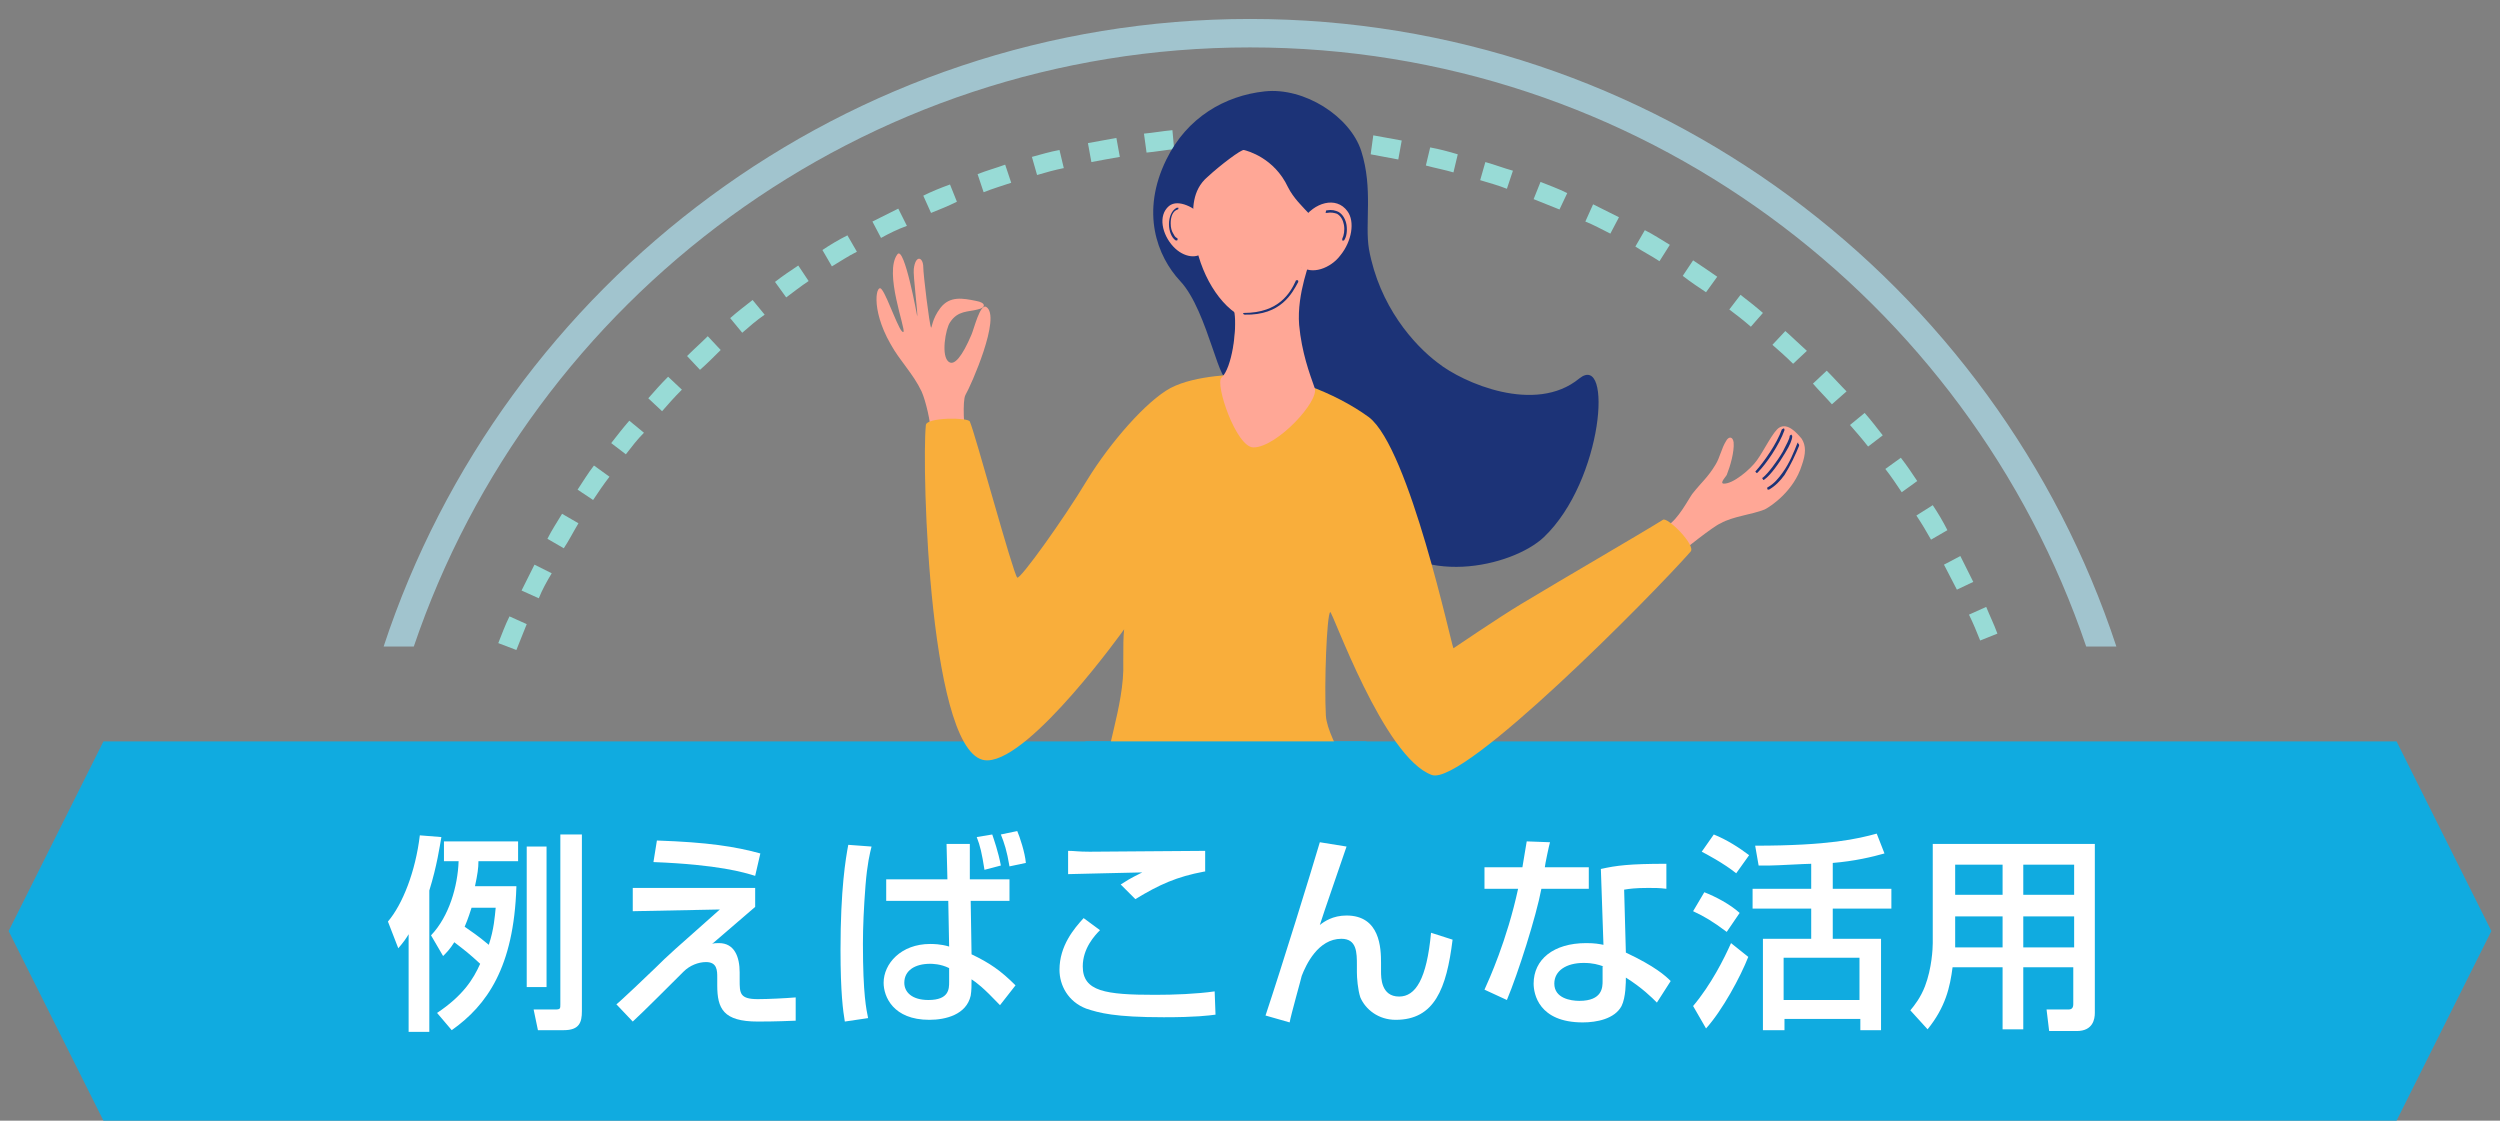 <?xml version="1.0" encoding="utf-8"?>
<!-- Generator: Adobe Illustrator 24.3.0, SVG Export Plug-In . SVG Version: 6.00 Build 0)  -->
<svg version="1.1" id="レイヤー_1" xmlns="http://www.w3.org/2000/svg" xmlns:xlink="http://www.w3.org/1999/xlink" x="0px"
	 y="0px" viewBox="0 0 290 130" style="enable-background:new 0 0 290 130;" xml:space="preserve">
<rect x="0" y="0" width="290" height="130" fill="#808080" stroke="none"/>
<style type="text/css">
	.st0{fill:#98DBD6;}
	.st1{fill:#10ABE0;}
	.st2{fill:#FFFFFF;}
	.st3{fill-rule:evenodd;clip-rule:evenodd;fill:#FFA796;}
	.st4{fill-rule:evenodd;clip-rule:evenodd;fill:#1C3377;}
	.st5{fill-rule:evenodd;clip-rule:evenodd;fill:#F9AE3B;}
	.st6{fill-rule:evenodd;clip-rule:evenodd;fill:#10ABE0;}
	.st7{opacity:0.7;fill:#B0E1F0;}
	.st8{fill:none;}
</style>
<g>
	<path class="st0" d="M59.9,75.4l-2.1-0.8c0.4-1,0.8-2.1,1.3-3.1l2,0.9C60.7,73.4,60.3,74.4,59.9,75.4z M229.7,74.3
		c-0.4-1-0.8-2-1.3-3l2-0.9c0.4,1,0.9,2,1.3,3.1L229.7,74.3z M62.5,69.4l-2-0.9c0.5-1,1-2,1.5-3l2,1C63.4,67.5,62.9,68.4,62.5,69.4z
		 M227,68.4c-0.5-1-1-1.9-1.5-2.9l1.9-1c0.5,1,1,2,1.5,3L227,68.4z M65.4,63.6l-1.9-1.1c0.5-1,1.1-1.9,1.7-2.9l1.9,1.1
		C66.5,61.7,66,62.7,65.4,63.6z M224,62.6c-0.5-0.9-1.1-1.9-1.7-2.8l1.9-1.2c0.6,0.9,1.2,1.9,1.7,2.9L224,62.6z M68.8,58L67,56.8
		c0.6-0.9,1.2-1.9,1.9-2.8l1.8,1.3C70,56.2,69.4,57.1,68.8,58z M220.6,57.1c-0.6-0.9-1.2-1.8-1.9-2.7l1.8-1.3
		c0.7,0.9,1.3,1.8,1.9,2.7L220.6,57.1z M72.6,52.7l-1.7-1.3c0.7-0.9,1.4-1.8,2.1-2.6l1.7,1.4C73.9,51,73.3,51.8,72.6,52.7z
		 M216.7,51.8c-0.7-0.9-1.4-1.7-2.1-2.5l1.7-1.4c0.7,0.8,1.4,1.7,2.1,2.6L216.7,51.8z M76.8,47.7l-1.6-1.5c0.7-0.8,1.5-1.7,2.3-2.5
		l1.6,1.5C78.2,46.1,77.5,46.9,76.8,47.7z M212.5,46.9c-0.7-0.8-1.5-1.6-2.2-2.4l1.6-1.5c0.8,0.8,1.5,1.6,2.3,2.4L212.5,46.9z
		 M81.2,42.9l-1.5-1.6c0.8-0.8,1.6-1.5,2.4-2.3l1.5,1.6C82.8,41.4,82,42.2,81.2,42.9z M208,42.2c-0.8-0.8-1.6-1.5-2.4-2.2l1.5-1.6
		c0.8,0.7,1.6,1.5,2.5,2.3L208,42.2z M86.1,38.6l-1.4-1.7c0.8-0.7,1.7-1.4,2.6-2.1l1.4,1.7C87.7,37.2,86.9,37.9,86.1,38.6z
		 M203.1,37.9c-0.8-0.7-1.7-1.4-2.5-2l1.3-1.7c0.9,0.7,1.8,1.4,2.6,2.1L203.1,37.9z M91.2,34.5l-1.3-1.8c0.9-0.7,1.8-1.3,2.7-1.9
		l1.2,1.8C92.9,33.2,92,33.9,91.2,34.5z M197.9,33.9c-0.9-0.6-1.8-1.2-2.7-1.9l1.2-1.8c0.9,0.6,1.8,1.2,2.8,1.9L197.9,33.9z
		 M96.5,30.9L95.4,29c0.9-0.6,1.9-1.2,2.9-1.7l1.1,1.9C98.4,29.7,97.5,30.3,96.5,30.9z M192.5,30.3c-0.9-0.6-1.9-1.1-2.8-1.7
		l1.1-1.9c1,0.5,1.9,1.1,2.9,1.7L192.5,30.3z M102.2,27.6l-1-1.9c1-0.5,2-1,3-1.5l1,2C104.1,26.6,103.1,27.1,102.2,27.6z
		 M186.8,27.1c-1-0.5-1.9-1-2.9-1.4l0.9-2c1,0.5,2,1,3,1.5L186.8,27.1z M108,24.7l-0.9-2c1-0.5,2-0.9,3.1-1.3l0.8,2
		C110,23.9,109,24.3,108,24.7z M180.9,24.3c-1-0.4-2-0.8-3-1.2l0.8-2c1,0.4,2.1,0.8,3.1,1.3L180.9,24.3z M114.1,22.3l-0.7-2.1
		c1-0.4,2.1-0.7,3.2-1.1l0.7,2.1C116.1,21.6,115.1,21.9,114.1,22.3z M174.8,21.9c-1-0.4-2.1-0.7-3.1-1l0.6-2.1
		c1.1,0.3,2.1,0.7,3.2,1L174.8,21.9z M120.3,20.3l-0.6-2.1c1.1-0.3,2.1-0.6,3.2-0.8l0.5,2.1C122.4,19.7,121.3,20,120.3,20.3z
		 M168.6,20c-1-0.3-2.1-0.5-3.2-0.8l0.5-2.1c1.1,0.2,2.2,0.5,3.2,0.8L168.6,20z M126.6,18.8l-0.4-2.2c1.1-0.2,2.2-0.4,3.3-0.6
		l0.4,2.2C128.7,18.4,127.7,18.6,126.6,18.8z M162.2,18.5c-1.1-0.2-2.1-0.4-3.2-0.6l0.3-2.2c1.1,0.2,2.2,0.4,3.3,0.6L162.2,18.5z
		 M133,17.7l-0.3-2.2c1.1-0.1,2.2-0.3,3.3-0.4l0.2,2.2C135.2,17.4,134.1,17.6,133,17.7z M155.8,17.5c-1.1-0.1-2.2-0.2-3.2-0.3
		l0.2-2.2c1.1,0.1,2.2,0.2,3.3,0.3L155.8,17.5z M139.5,17.1l-0.1-2.2c1.1-0.1,2.2-0.1,3.3-0.1l0.1,2.2C141.7,17,140.6,17,139.5,17.1
		z M149.3,17c-1.1,0-2.2-0.1-3.3-0.1l0-2.2c1.1,0,2.2,0,3.3,0.1L149.3,17z"/>
	<polygon class="st1" points="278,86 255,86 244,86 46,86 35,86 12,86 1,108 12,130 35,130 46,130 244,130 255,130 278,130 289,108 
			"/>
	<g>
		<path class="st2" d="M47.5,108.2c-0.4,0.7-0.7,1.1-1.3,1.8l-1.2-3.1c1.7-2,3.2-5.8,3.7-10l2.5,0.2c-0.2,1.1-0.5,3.3-1.4,6.2v16.4
			h-2.4V108.2z M59.9,102.9c-0.3,9.3-3.4,13.7-7.5,16.6l-1.7-2c3-2,4.2-3.9,5-5.7c-1.3-1.2-1.7-1.5-3-2.5c-0.5,0.8-0.9,1.2-1.3,1.6
			l-1.4-2.4c2.1-2.2,3.1-5.7,3.2-8.6h-1.7v-2.3h8.6v2.3h-4.6c0,0.8-0.1,1.5-0.4,2.9H59.9z M54.7,105.3c-0.1,0.3-0.4,1.3-0.8,2.2
			c0.7,0.5,1.5,1,2.8,2.1c0.6-1.8,0.7-3.3,0.8-4.3H54.7z M61.1,98.2h2.3v16.3h-2.3V98.2z M65,96.8h2.5v20.5c0,1.3-0.3,2.2-2.1,2.2
			h-3l-0.5-2.4h2.5c0.6,0,0.6-0.1,0.6-0.6V96.8z"/>
		<path class="st2" d="M87.6,103v2.2c-0.8,0.7-4.3,3.7-5,4.3c0.2-0.1,0.5-0.1,0.8-0.1c1.8,0,2.4,1.6,2.4,3.4v0.9
			c0,1.5,0,2.2,2.1,2.2c1.2,0,3.2-0.1,4.4-0.2v2.7c-2.4,0.1-3.8,0.1-4.4,0.1c-4,0-4.7-1.5-4.7-4.2v-0.9c0-0.8,0-1.8-1.3-1.8
			c-0.9,0-1.9,0.4-2.6,1.1c-0.9,0.9-5,5-5.9,5.8l-1.9-2c0.2-0.1,4-3.7,4.6-4.3c1.3-1.3,2.2-2.1,7.4-6.7l-10.1,0.2V103L87.6,103z
			 M87.6,101.6c-1.3-0.4-4.2-1.3-11.8-1.6l0.4-2.5c5.9,0.2,9.1,0.7,12,1.5L87.6,101.6z"/>
		<path class="st2" d="M101.1,98.2c-0.2,0.8-0.5,2-0.7,4.5c-0.2,2.6-0.3,4.8-0.3,6.8c0,5.9,0.4,7.6,0.6,8.6l-2.7,0.4
			c-0.2-1.2-0.5-3.3-0.5-8.3c0-7.1,0.6-10.6,0.9-12.2L101.1,98.2z M109.9,102l-0.1-4.1l2.7,0l0,4.1h4.6v2.5h-4.5l0.1,6.2
			c2.1,1,3.4,1.9,5.1,3.6l-1.8,2.3c-2-2.1-2.7-2.6-3.3-3c0,0.7,0,1.3-0.1,1.9c-0.5,2.2-2.9,2.8-4.8,2.8c-4.2,0-5.3-2.7-5.3-4.3
			c0-2.2,2-4.5,5.4-4.5c0.3,0,1.2,0,2.2,0.3l-0.1-5.3h-7.2V102H109.9z M110.1,112.3c-1-0.5-2-0.5-2.2-0.5c-1.8,0-3,0.8-3,2.2
			c0,1.1,0.9,2,2.8,2c2.4,0,2.4-1.3,2.4-2.1V112.3z M114.2,100.9c-0.3-1.9-0.5-2.8-0.9-3.8l1.8-0.3c0.2,0.6,0.7,2,1,3.6L114.2,100.9
			z M117.1,100.5c-0.3-1.8-0.6-2.7-1-3.7l1.9-0.4c0.3,0.7,0.9,2.5,1,3.7L117.1,100.5z"/>
		<path class="st2" d="M127.6,107.9c-0.6,0.6-2,2.1-2,4.2c0,2.9,2.6,3.3,8.4,3.3c2.2,0,4.8-0.1,6.9-0.4l0.1,2.7
			c-0.8,0.1-2.2,0.3-6,0.3c-5.7,0-7.5-0.5-9-1c-2.1-0.8-3.1-2.7-3.1-4.5c0-2.8,1.7-4.8,2.8-6L127.6,107.9z M139.7,101.1
			c-3.2,0.6-5.2,1.5-8,3.2l-1.7-1.7c0.8-0.5,0.9-0.6,2.5-1.4c-1,0-7.8,0.2-8.6,0.2v-2.7c0.8,0,1.1,0.1,2.5,0.1
			c1.9,0,11.3-0.1,13.4-0.1V101.1z"/>
		<path class="st2" d="M156.2,98.2c-0.5,1.5-2.7,7.8-3.1,9.1c0.5-0.4,1.5-1.1,3.1-1.1c3.9,0,4,3.8,4,5.5v1c0,0.7,0,2.9,2.1,2.9
			c1.9,0,3.2-2,3.7-7.4l2.5,0.8c-0.7,5.7-2.1,9.3-6.6,9.3c-2,0-3.5-1.2-4.1-2.6c-0.3-0.9-0.4-2.3-0.4-2.9V112c0-1.5,0-3.1-1.8-3.1
			c-2.7,0-4.1,3-4.6,4.3c0,0.1-1.3,4.7-1.4,5.4l-2.8-0.8c1.9-5.7,5.3-16.7,6.3-20.1L156.2,98.2z"/>
		<path class="st2" d="M179.8,97.7c-0.1,0.3-0.6,2.7-0.6,2.9h5.1v2.5h-5.5c-0.6,3.2-2.7,9.8-4,12.9l-2.6-1.2
			c0.5-1.1,2.6-5.7,3.9-11.7h-3.9v-2.5h4.4c0.2-1.1,0.3-1.9,0.5-3L179.8,97.7z M193.3,103.1c-0.8-0.1-1.3-0.1-2.1-0.1
			c-1.5,0-2.2,0.1-2.8,0.2l0.2,7.3c3.4,1.6,4.6,2.7,5.2,3.3l-1.6,2.5c-0.6-0.6-1.7-1.7-3.6-2.9c0,0.5,0,2.3-0.5,3.3
			c-0.8,1.5-2.9,1.9-4.5,1.9c-5.1,0-5.7-3.3-5.7-4.5c0-2.8,2.3-4.7,6.1-4.7c1,0,1.5,0.1,2,0.2l-0.3-8.8c1.8-0.4,3.3-0.6,7.6-0.6
			L193.3,103.1z M186,112.1c-0.6-0.2-1.2-0.4-2.3-0.4c-2,0-3.4,0.9-3.4,2.4c0,1.7,1.9,2,2.9,2c2.7,0,2.7-1.6,2.7-2.3V112.1z"/>
		<path class="st2" d="M202.8,111c-0.9,2.3-3,6.2-4.9,8.3l-1.5-2.6c2.1-2.5,3.6-5.5,4.4-7.3L202.8,111z M197.7,103.5
			c1.3,0.5,3,1.4,4.1,2.4l-1.5,2.2c-1.6-1.2-2.6-1.8-3.9-2.4L197.7,103.5z M198.8,96.8c1.5,0.6,2.9,1.5,4.1,2.4l-1.5,2.1
			c-1.5-1.2-3.6-2.3-4-2.5L198.8,96.8z M210.1,100.2c-0.7,0-4,0.2-4.8,0.2c-0.4,0-0.8,0-1.3,0l-0.4-2.3c8.6,0,11.9-0.8,14.1-1.4
			l0.9,2.3c-1.4,0.4-3.5,0.9-6,1.1v3h6.8v2.3h-6.8v3.5h5.6v10.6h-2.4v-1.3h-8.8v1.3h-2.5v-10.6h5.6v-3.5h-6.8v-2.3h6.8V100.2z
			 M206.9,111.1v4.9h8.8v-4.9H206.9z"/>
		<path class="st2" d="M240.6,112.2h-5.9v7.2h-2.4v-7.2h-5.8c-0.3,2.3-0.8,4.6-2.9,7.2l-2-2.2c0.5-0.6,1.2-1.5,1.7-2.8
			c0.8-2.1,0.9-4.4,0.9-5V97.9h18.8v19.6c0,0.7-0.2,2.1-2.1,2.1h-3.2l-0.3-2.5h2.5c0.2,0,0.6,0,0.6-0.6V112.2z M226.8,106.3v2.8
			c0,0.1,0,0.7,0,0.8h5.5v-3.6H226.8z M226.8,100.3v3.5h5.5v-3.5H226.8z M234.7,100.3v3.5h5.9v-3.5H234.7z M234.7,106.3v3.6h5.9
			v-3.6H234.7z"/>
	</g>
	<g>
		<path class="st3" d="M143.9,15.6c-3,0.4-5.3,2.5-5.7,5.2c-0.8,4.9,0.5,10.1,3,13.6c1.6,2.1,3.5,2.7,4.3,2.6
			c1.2-0.2,4.1-1.3,5.1-3.7c1.4-3.4,3.5-7.5,1.3-13.3C150.4,15.8,145.7,15.3,143.9,15.6L143.9,15.6z"/>
		<path class="st4" d="M144.3,17.4c-0.3-0.1-2.8,1.8-4.2,3.1c-1.9,1.6-1.7,3.9-1.7,5.2c0.1,4.4,2.2,8.7,4.9,10.6
			c0.2,0.1-0.3,6.2-0.7,7.2c-1,2.4-2.4-7.4-5.7-10.9c-2.7-2.9-4.6-8-1.6-14.1c2.4-4.9,6.8-7.4,11.4-7.9c4.6-0.5,9.9,2.9,11.2,6.9
			c1.4,4.4,0.4,8.4,0.9,11.4c1.2,6.6,5.2,11.1,8,13.2c2.9,2.3,11.3,6,16.4,1.8c3.9-3.1,2.8,11.8-4.1,18.4c-3.7,3.5-14.9,6-19.6-1
			c-5.4-8.1-8.8-16.2-9.2-19.4c-0.2-1.7-1.1-8.8,2.4-14.8c0.9-1.5-2-2.8-3.3-5.4C147.8,18.3,144.7,17.5,144.3,17.4L144.3,17.4z"/>
		<path class="st3" d="M151.1,25.5c1.3-2,3.9-2.8,5.2-1c0.9,1.2,0.5,3.5-0.8,5.1c-1.1,1.5-3.4,2.4-4.7,1.2
			C149.9,29.9,149.9,27.4,151.1,25.5L151.1,25.5z"/>
		<path class="st3" d="M139.4,25c-0.7-0.8-2.7-2-3.8-1.1c-1.3,1.1-0.8,3.3,0.5,4.7c1.2,1.3,2.9,1.5,3.6,0.5
			C140.4,28.2,140.4,26.1,139.4,25L139.4,25z"/>
		<path class="st3" d="M107.9,49.8c0.1-0.6-0.5-3.3-1-4.4c-1-2.1-2.5-3.5-3.6-5.5c-2.4-4.2-1.6-7.2-1-6.3c0.7,0.9,2.1,5.2,2.5,4.9
			c0.3-0.3-2.3-6.9-0.7-9c0.8-1.1,2.3,7.2,2.3,7.2c0.1-0.2-0.5-4.8-0.4-5.5c0.2-1.7,1.1-1.4,1.1-0.2c0,0.8,0.7,6.6,0.9,7
			c0.1,0.1,0.1-1,1.1-2.3c1.1-1.4,2.6-1.1,4.1-0.8c1.2,0.2,1.2,0.8,0.2,1c-1.1,0.3-2.3,0.1-3.2,1.5c-0.5,0.7-1.1,4-0.1,4.6
			c0.6,0.4,1.5-0.6,2.6-3.2c0.3-0.7,1-3.6,1.7-3.2c1.8,1.1-1.8,9.2-2.4,10.2c-0.4,0.7-0.1,4.2-0.1,4.3
			C111.8,51.1,107.7,51.1,107.9,49.8L107.9,49.8z"/>
		<path class="st3" d="M195.2,63.9c-0.2,0-2.4-2.5-1.8-2.9c1.3-0.8,2.4-3,2.9-3.7c1.1-1.4,1.8-1.9,2.7-3.4c0.5-0.8,0.7-1.9,1.2-2.7
			c0.3-0.6,0.8-0.6,0.9,0.1c0.1,1.1-0.4,2.8-0.8,3.8c-0.1,0.2-0.8,0.9-0.4,1c1.1,0.1,3.2-1.7,3.9-2.7c0.8-1.1,1.9-3.4,2.6-3.8
			c1-0.6,2.1,0.7,2.6,1.3c0.5,0.8,0.5,1.7,0,3.1c-0.9,2.9-3.5,4.7-4.3,5.1c-1.5,0.6-3.7,0.8-5.1,1.6C198.8,61,195.2,63.9,195.2,63.9
			L195.2,63.9z"/>
		<path class="st5" d="M145.7,43.4c-2.3,0-7,0.1-9.9,1.6c-2.8,1.5-7,6.3-9.7,10.7c-2.7,4.5-7.8,11.6-8.1,11.3
			c-0.5-0.5-4.9-16.8-5.5-18.1c-0.2-0.5-5-0.5-5.1,0.4c-0.5,4.9,0.4,39.3,7.2,38.9C119.7,88,130.4,73,130.4,73
			c-0.1,0.8-0.1,2-0.1,3.8c0.2,5.1-2.6,11.6-1.8,13c1.9,3.3,22.9,3.7,27.1,2.6c3.1-0.8-1.6-6.2-1.8-9.4c-0.2-3.6,0.1-11.6,0.5-12
			c0.2-0.3,6.2,16.9,11.8,18.9c3.7,1.3,25.6-20.9,30-25.9c0.7-0.7-2.7-4.1-3.2-3.7c-2.9,1.8-11.7,6.9-16.5,9.8
			c-2.5,1.5-7.8,5.1-7.8,5.1c-0.2-0.2-5.1-23.2-9.8-26.8C154.7,45.4,148.8,43.4,145.7,43.4L145.7,43.4z"/>
		<path class="st3" d="M142.1,34.5c0.5,1,0.9,0.8,1.1,1.8c0.3,2-0.3,6.4-1.5,7.5c-0.8,0.7,1.7,8.1,3.7,8.1c2.7,0,7.7-5.4,7.1-6.9
			c-0.6-1.7-1.5-4.1-1.8-7.3c-0.3-3.7,1.4-7.6,1.3-7.7c-0.1-0.1-2.4,2.8-5.1,4C144.7,34.9,141.9,34.2,142.1,34.5L142.1,34.5z"/>
		<path class="st4" d="M206.7,49.8c-0.6,1.7-2.1,3.8-3,4.8c-0.1,0.1-0.1,0.1,0,0.2c0.1,0.1,0.1,0.1,0.2,0c1-1,2.5-3.2,3.1-4.9
			c0-0.1,0-0.2-0.1-0.2C206.8,49.7,206.8,49.8,206.7,49.8L206.7,49.8z"/>
		<path class="st4" d="M207.6,50.6c0,0.3-0.4,1-0.8,1.8c-0.7,1.2-1.7,2.5-2.3,3c-0.1,0-0.1,0.1,0,0.2c0,0.1,0.1,0.1,0.2,0
			c0.7-0.5,1.7-1.9,2.4-3.1c0.5-0.8,0.8-1.5,0.8-1.9c0-0.1-0.1-0.1-0.1-0.2C207.7,50.5,207.6,50.5,207.6,50.6L207.6,50.6z"/>
		<path class="st4" d="M208.5,51.4c-0.4,1-0.9,2.3-1.7,3.4c-0.5,0.7-1,1.3-1.7,1.7c-0.1,0-0.1,0.1-0.1,0.2c0,0.1,0.1,0.1,0.2,0.1
			c0.7-0.4,1.3-1,1.8-1.7c0.7-1.1,1.3-2.4,1.7-3.4c0-0.1,0-0.2-0.1-0.2C208.6,51.3,208.6,51.3,208.5,51.4L208.5,51.4z"/>
		<path class="st4" d="M144.4,36.5c4.2,0.1,5.5-2.5,6.2-3.8c0-0.1,0-0.2-0.1-0.2c-0.1,0-0.2,0-0.2,0.1c-0.6,1.3-1.9,3.7-6,3.7
			c-0.1,0-0.1,0.1-0.1,0.1C144.2,36.4,144.3,36.5,144.4,36.5L144.4,36.5z"/>
		<path class="st4" d="M153.9,24.7c0.5-0.1,0.9,0,1.2,0.1c0.5,0.3,0.7,0.8,0.8,1.3c0.1,0.6,0,1.2-0.2,1.6c0,0.1,0,0.2,0,0.2
			c0.1,0,0.2,0,0.2,0c0.3-0.4,0.4-1.1,0.3-1.8c-0.1-0.6-0.4-1.2-0.9-1.5c-0.4-0.2-0.8-0.3-1.4-0.2c-0.1,0-0.1,0.1-0.1,0.2
			C153.7,24.7,153.8,24.7,153.9,24.7L153.9,24.7z"/>
		<path class="st4" d="M136.5,24.1c-0.6,0.3-0.9,1.1-0.9,1.9c0,0.8,0.3,1.6,0.8,1.9c0.1,0,0.2,0,0.2-0.1c0-0.1,0-0.2-0.1-0.2
			c-0.2-0.1-0.3-0.3-0.4-0.5c-0.2-0.3-0.3-0.7-0.3-1.2c0-0.7,0.2-1.4,0.8-1.6c0.1,0,0.1-0.1,0.1-0.2
			C136.7,24.1,136.6,24.1,136.5,24.1L136.5,24.1z"/>
	</g>
	<rect x="125.9" y="86" class="st6" width="32.6" height="8.3"/>
	<g>
		<path class="st7" d="M145,5.5c45,0,83.3,29.1,97,69.5h3.5C231.6,32.8,191.8,2.2,145,2.2S58.4,32.8,44.5,75H48
			C61.7,34.6,100,5.5,145,5.5z"/>
	</g>
	<rect class="st8" width="290" height="130"/>
</g>
</svg>
